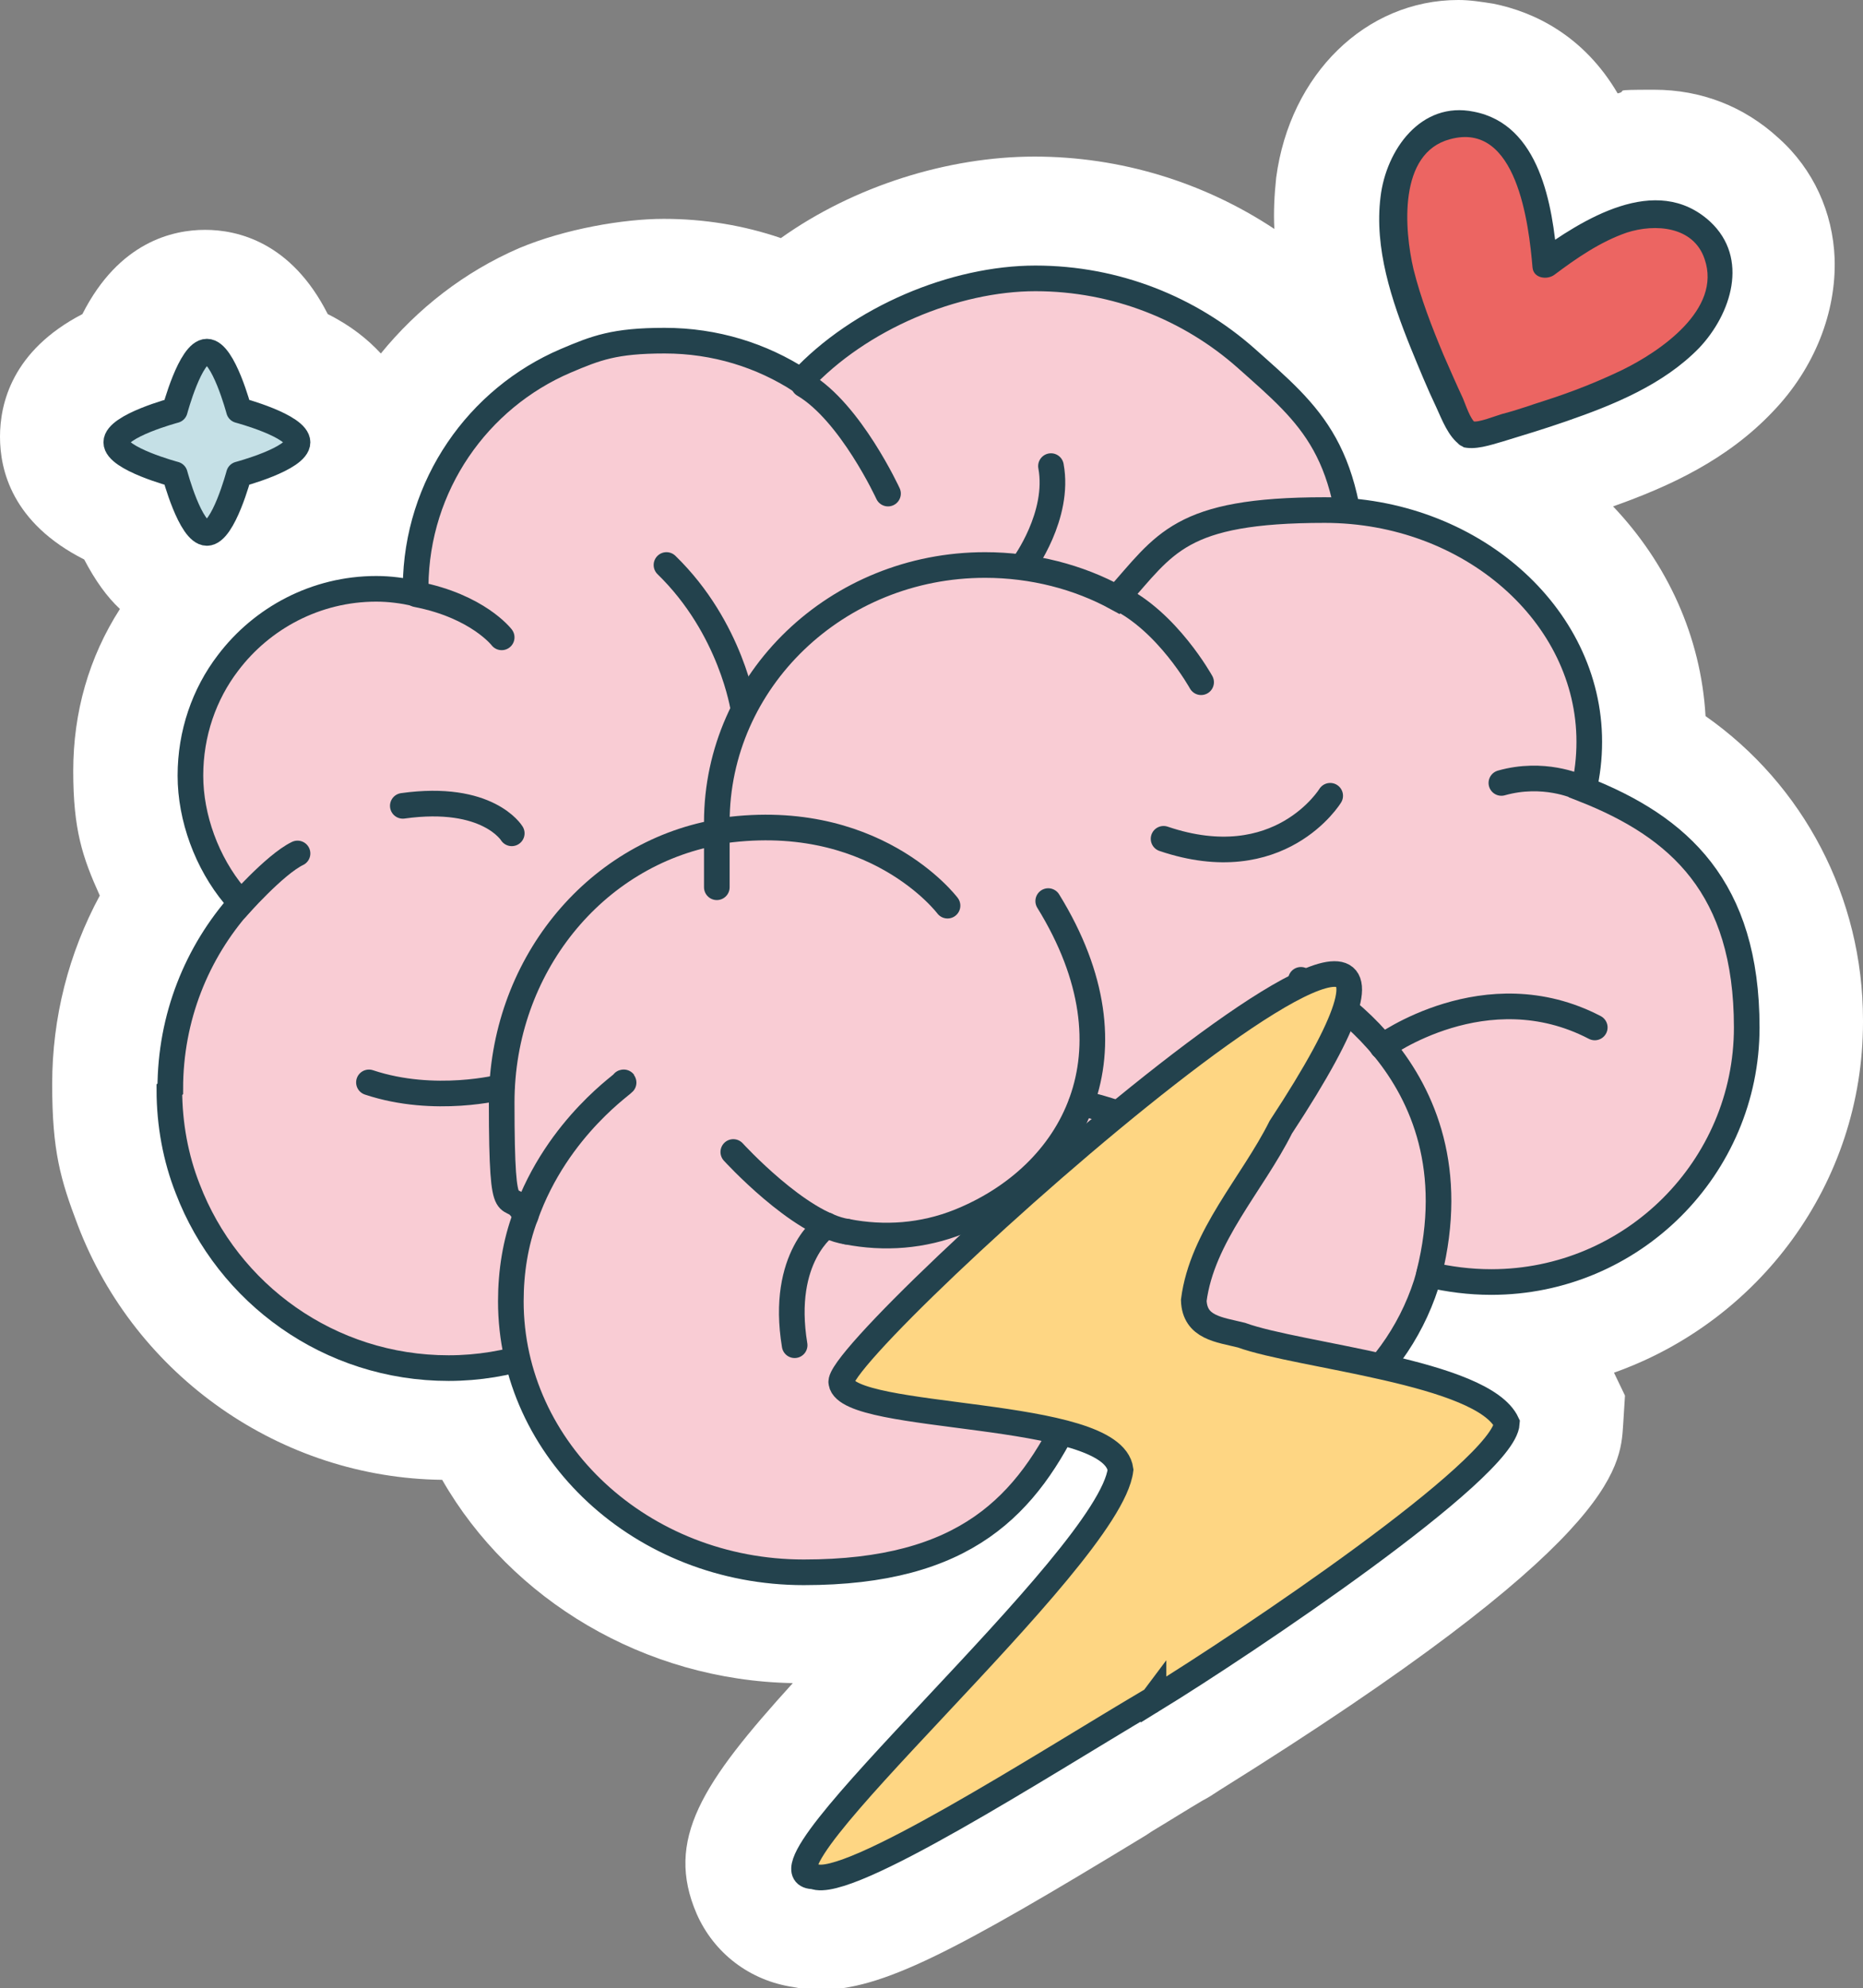 <svg xmlns="http://www.w3.org/2000/svg" id="Calque_1" viewBox="0 0 203.5 217.1"><rect x="0" y="0" width="203.5" height="217.1" fill="#808080" stroke="none"/><path d="M203.5,111.4c0-13.4-6.5-25.7-17.2-33.2-.5-8.7-4.2-16.7-10.1-22.9,6.2-2.2,12.5-5.1,17.5-10.4,4.5-4.7,6.9-10.8,6.7-16.7-.2-5-2.3-9.7-6.1-13.1-3.8-3.5-8.5-5.3-13.6-5.3s-2.7.1-4,.4c-3.7-6.3-9.1-8.9-13.6-9.8-1.3-.2-2.5-.4-3.8-.4-10.1,0-18.4,8.1-19.9,19.4-.2,1.9-.3,3.8-.2,5.6-7.7-5.1-16.8-7.9-26.2-7.9s-19.7,3.2-27.7,8.9c-4.1-1.4-8.4-2.1-12.8-2.1s-10.8,1.1-15.8,3.2c-6,2.6-11.1,6.6-15.1,11.5-1.4-1.5-3.2-3-5.8-4.3-4-7.9-9.9-9.2-13.4-9.2s-9.4,1.3-13.4,9.2C1.3,38.3,0,44.1,0,47.7s1.3,9.4,9.2,13.4c1.2,2.3,2.5,4.1,3.9,5.4-3.4,5.3-5.1,11.3-5.1,17.7s1,9.4,2.9,13.6c-3.4,6.3-5.2,13.3-5.2,20.6s.9,10.4,2.8,15.4c6.3,16.5,22.2,27.6,39.8,27.8,7.5,13.1,22.1,21.9,38.3,22.2-9.9,10.9-14,17.1-10.5,25.2,1.9,4.3,5.8,7.3,10.6,8,.9.2,1.9.3,2.8.3,6.8,0,14.5-4,35.7-16.9l.6-.4c2-1.2,3.9-2.4,5.6-3.4.6-.3,1.2-.7,1.8-1.1,43.3-27,43.8-35.1,44.1-39.9l.2-3.2-1.2-2.5c15.8-5.6,27.2-20.6,27.2-38.3h0Z" style="fill: #fff;"></path><g><g><path d="M18.5,119c0,3.8.7,7.5,2,10.8,4.4,11.5,15.5,19.6,28.5,19.6s24.6-8.5,28.8-20.4c24.6,1.8,38.7-9.2,44.5-30.2,14.8-4,25.6-17.5,25.6-33.6s-4.6-19.7-11.8-26.1c-6.1-5.4-14.2-8.7-23-8.7s-19.2,4.3-25.6,11.2c-4.3-2.8-9.4-4.4-14.9-4.4s-7.5.8-10.8,2.2c-9.6,4.1-16.3,13.6-16.4,24.6v.8h0c-1.4-.3-2.8-.5-4.3-.5-6.6,0-12.5,3.2-16.2,8.1h0c-2.6,3.4-4.1,7.7-4.1,12.3s1.8,9.5,4.8,13.1c.2.3.5.6.7.8-4.8,5.4-7.7,12.5-7.7,20.3Z" style="fill: #f9ccd4; stroke: #23424d; stroke-miterlimit: 10; stroke-width: 2.8px;"></path><g><path d="M117.1,155.8c-.3,0-.5,0-.8-.2-.9-.4-1.3-1.5-.8-2.4,1.2-2.6,2.1-5.4,2.4-8.3.1-1,1-1.7,2-1.6,1,.1,1.7,1,1.6,2-.4,3.3-1.3,6.4-2.7,9.4-.3.6-1,1-1.6,1h0Z" style="fill: #a61362;"></path><path d="M57.4,132.8c-1.1,2.9-1.6,6.1-1.6,9.3,0,16.3,14.3,29.6,32,29.6s24.4-7.3,29.3-17.7c4.1,2.8,9,4.4,14.2,4.4,11.8,0,21.7-8.1,24.8-19.2,2.2.5,4.4.8,6.8.8,15.4,0,27.9-12.5,27.9-27.8s-7.4-21.9-17.8-26c.4-1.7.6-3.4.6-5.2,0-13.9-13-25.3-28.9-25.3s-17.4,3.7-22.7,9.6c-4.2-2.3-9.2-3.6-14.4-3.6-16.2,0-29.3,12.6-29.3,28.1s0,.7,0,1.1c-13.4,2.4-23.5,14.7-23.5,29.5s.9,8.7,2.6,12.4h0Z" style="fill: #f9ccd4; stroke: #23424d; stroke-miterlimit: 10; stroke-width: 2.8px;"></path></g><path d="M87.8,42c5.1,3,9.2,11.9,9.2,11.9" style="fill: #f9ccd4; stroke: #23424d; stroke-linecap: round; stroke-linejoin: round; stroke-width: 2.8px;"></path><path d="M45.5,64.9c6.7,1.3,9.3,4.7,9.3,4.7" style="fill: #f9ccd4; stroke: #23424d; stroke-linecap: round; stroke-linejoin: round; stroke-width: 2.8px;"></path><path d="M72.8,61.7c7.1,6.9,8.4,15.7,8.4,15.7" style="fill: #f9ccd4; stroke: #23424d; stroke-linecap: round; stroke-linejoin: round; stroke-width: 2.8px;"></path><path d="M40.3,118.2c7.2,2.4,14.5.5,14.5.5" style="fill: #f9ccd4; stroke: #23424d; stroke-linecap: round; stroke-linejoin: round; stroke-width: 2.8px;"></path><path d="M44,88c9.3-1.3,11.9,3,11.9,3" style="fill: #f9ccd4; stroke: #23424d; stroke-linecap: round; stroke-linejoin: round; stroke-width: 2.8px;"></path><path d="M25.8,99.2s4.2-4.8,6.7-6" style="fill: #f9ccd4; stroke: #23424d; stroke-linecap: round; stroke-linejoin: round; stroke-width: 2.8px;"></path><path d="M114.8,50.9c1,5.4-3,10.8-3,10.8" style="fill: #f9ccd4; stroke: #23424d; stroke-linecap: round; stroke-linejoin: round; stroke-width: 2.8px;"></path><path d="M122,65.2c5.5,2.6,9.2,9.3,9.2,9.3" style="fill: #f9ccd4; stroke: #23424d; stroke-linecap: round; stroke-linejoin: round; stroke-width: 2.8px;"></path><g><path d="M92.5,134.5c4.1.8,8.3.5,12.3-1.1,12.4-5,20-18.3,9.7-35" style="fill: none; stroke: #23424d; stroke-linecap: round; stroke-linejoin: round; stroke-width: 2.8px;"></path><path d="M92.5,134.5c-5.2-.8-12.4-8.7-12.4-8.7" style="fill: #f9ccd4; stroke: #23424d; stroke-linecap: round; stroke-linejoin: round; stroke-width: 2.8px;"></path></g><path d="M78.3,90.8c17.1-2.7,25.2,8.1,25.2,8.1" style="fill: none; stroke: #23424d; stroke-linecap: round; stroke-linejoin: round; stroke-width: 2.8px;"></path><path d="M127.1,91.6c12.7,4.3,18.2-4.7,18.2-4.7" style="fill: none; stroke: #23424d; stroke-linecap: round; stroke-linejoin: round; stroke-width: 2.8px;"></path><path d="M57.4,132.8c3.5-9.9,11.3-14.8,10.7-14.6" style="fill: none; stroke: #23424d; stroke-linecap: round; stroke-linejoin: round; stroke-width: 2.8px;"></path><path d="M172.3,85.9s-3.7-1.7-8.3-.4" style="fill: none; stroke: #23424d; stroke-linecap: round; stroke-linejoin: round; stroke-width: 2.8px;"></path><path d="M134.3,132.1c-4.3-9.7-16.2-11.6-16.2-11.6" style="fill: none; stroke: #23424d; stroke-linecap: round; stroke-linejoin: round; stroke-width: 2.8px;"></path><path d="M86.8,146.9c-1.6-9.7,3.5-13.1,3.5-13.1" style="fill: none; stroke: #23424d; stroke-linecap: round; stroke-linejoin: round; stroke-width: 2.8px;"></path><path d="M156.1,139.1c5.7-22.7-14-32.1-14-32.1" style="fill: none; stroke: #23424d; stroke-linecap: round; stroke-linejoin: round; stroke-width: 2.8px;"></path><path d="M174.2,112.2c-11.9-6.2-23.2,2.1-23.2,2.1" style="fill: none; stroke: #23424d; stroke-linecap: round; stroke-linejoin: round; stroke-width: 2.8px;"></path></g><path d="M126,185.6c10.1-6.2,38.3-25.1,38.6-30.2-2.6-5.6-22.7-7.3-29-9.6-2.4-.6-5.1-.8-5.2-3.8.9-7,6.4-12.7,9.5-18.9,32-48.7-49.1,24-48,27.9.7,4.3,29.6,2.8,30.5,9.5-1.2,9.9-41.6,44.4-33.5,44.4,3.6,1.6,25-12.2,36.5-19,0,0,.3,0,.6-.4h0Z" style="fill: #fed683; stroke: #23424d; stroke-miterlimit: 10; stroke-width: 2.8px;"></path><path d="M32.5,48.3c0,1.8-6.4,3.5-6.4,3.5,0,0-1.7,6.4-3.5,6.4s-3.5-6.4-3.5-6.4c0,0-6.4-1.7-6.4-3.5s6.4-3.5,6.4-3.5c0,0,1.7-6.4,3.5-6.4s3.5,6.4,3.5,6.4c0,0,6.4,1.7,6.4,3.5Z" style="fill: #c5e0e6; stroke: #23424d; stroke-linecap: round; stroke-linejoin: round; stroke-width: 2.8px;"></path><g><path d="M160.2,47.4c1.2.5,12.6-3.6,13.6-4,4.3-1.8,8.8-4,11.7-7.7,2.5-3.2,3.4-8.1-.2-10.9-2.4-1.8-5.6-1.8-8.3-.9-3.1,1-5.8,2.9-8.4,4.9-.2-3.2-.6-6.5-1.9-9.5-1.1-2.6-3.2-5.1-6.1-5.7-4.5-.9-7.5,3-8.3,7-.9,4.6.4,9.5,1.9,13.9.4,1,4.8,12.4,6,12.9h0Z" style="fill: #ec6562;"></path><path d="M159.7,48.8c1.4.4,3.1-.2,4.5-.6,2.3-.7,4.6-1.4,6.9-2.2,5.2-1.8,10.6-4,14.5-8,3.5-3.7,5.5-9.8,1.2-13.8-5.9-5.4-14-.2-19.1,3.5.8.3,1.6.6,2.4.8-.5-6.1-1.9-14.9-9.1-16.3-5.8-1.2-9.6,4.2-10.2,9.3-.7,5.6,1.2,11.3,3.3,16.5.9,2.2,1.8,4.4,2.8,6.5.6,1.3,1.3,3.2,2.6,4.1,1.6,1.1,3.2-1.3,1.7-2.4-.6-.4-1.1-2-1.4-2.7-.7-1.5-1.4-3.1-2.1-4.7-1.3-3.1-2.5-6.2-3.3-9.4-1-4.3-1.7-12.7,4-14.2,7.3-2,8.6,9.3,9,14,.1,1.2,1.6,1.4,2.4.8,2.4-1.8,5-3.6,7.9-4.6,3.1-1,7.3-.7,8.5,2.9,1.9,5.5-4.9,10.1-9,12.1-2.7,1.3-5.5,2.4-8.3,3.3-1.6.5-3.2,1.1-4.8,1.5-.7.2-2.7,1-3.2.8-1.8-.5-2.8,2.3-1,2.8h0Z" style="fill: #23424d;"></path></g></g></svg>